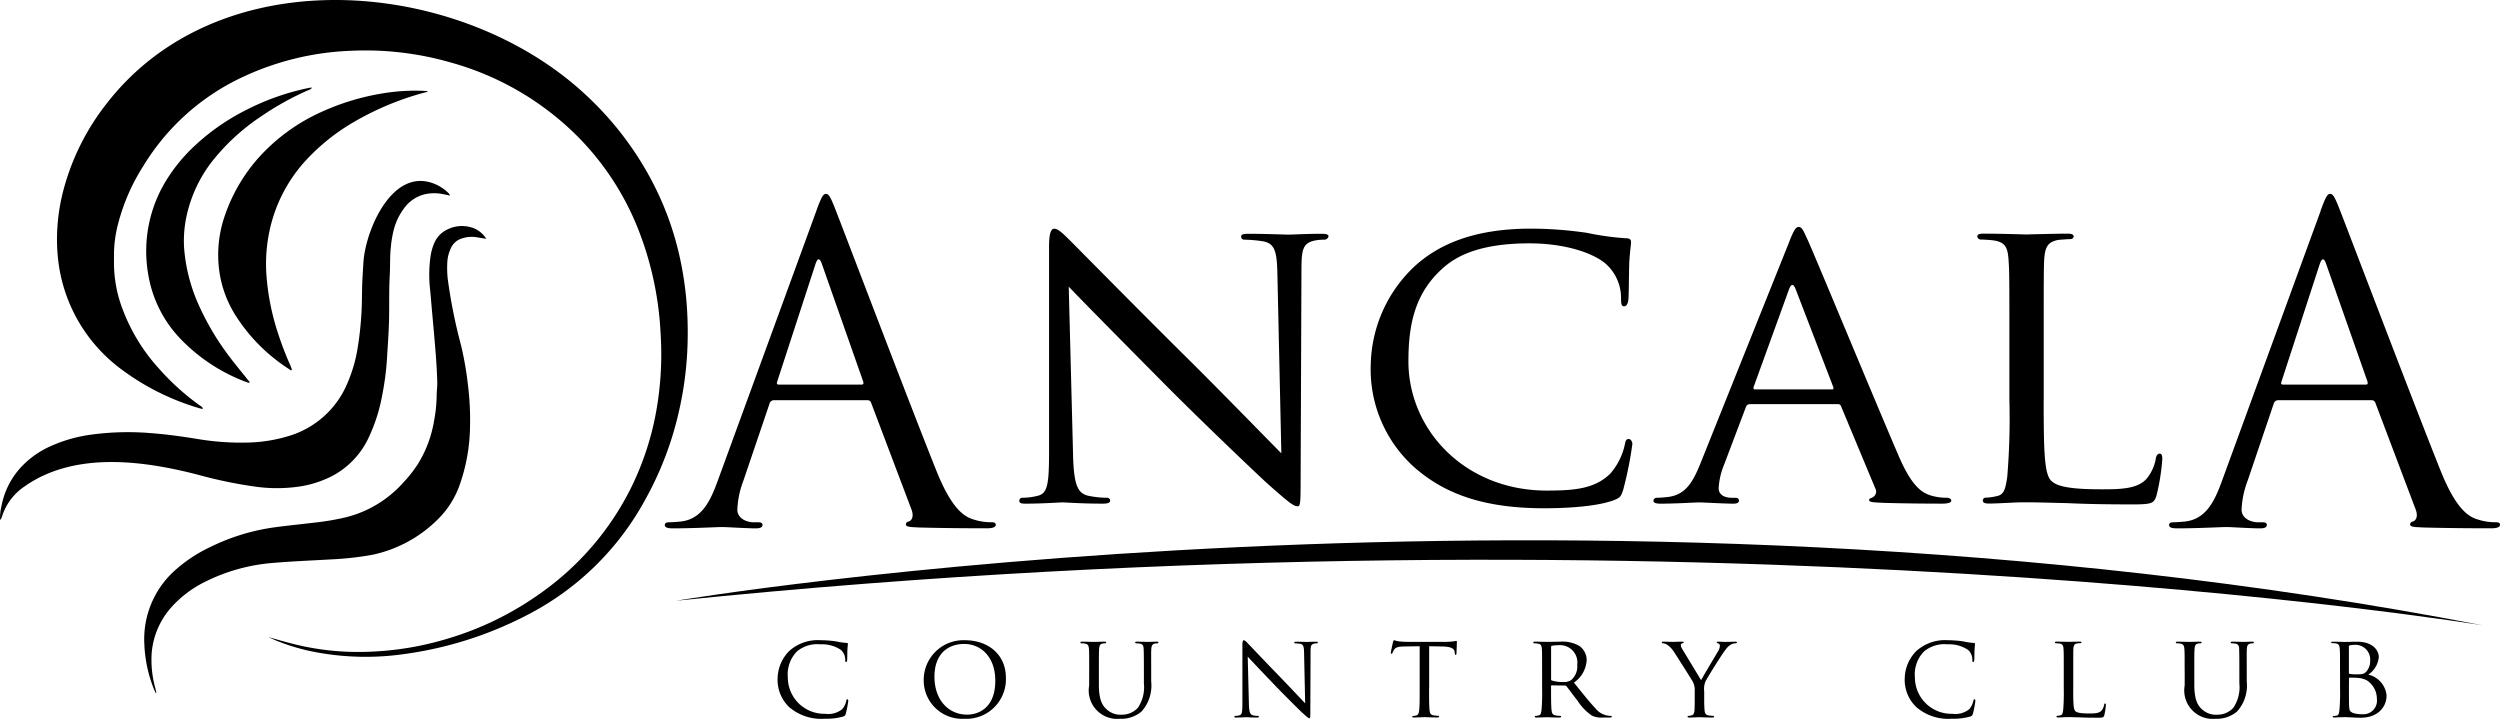 <svg xmlns="http://www.w3.org/2000/svg" width="304.5" height="87.547" viewBox="0 0 304.5 87.547">
  <g id="ancala-cc-logo-horizontal-4c" transform="translate(-18.404 -11.697)">
    <g id="Group_33117" data-name="Group 33117" transform="translate(99.374 35.308)">
      <g id="Group_33115" data-name="Group 33115" transform="translate(0 0)">
        <path id="Path_43175" data-name="Path 43175" d="M237.589,72.3c.637-1.747.847-2.065,1.166-2.065s.528.266,1.162,1.9c.795,2.013,9.1,23.864,12.327,31.9,1.9,4.707,3.441,5.559,4.55,5.873a6.8,6.8,0,0,0,2.118.319c.319,0,.532.052.532.315,0,.319-.476.424-1.057.424-.795,0-4.655,0-8.306-.1-1-.052-1.585-.052-1.585-.367,0-.214.157-.319.371-.371.319-.1.637-.581.319-1.432l-4.921-13.013a.459.459,0,0,0-.476-.319H232.413a.56.56,0,0,0-.528.428l-3.175,9.363a11.082,11.082,0,0,0-.742,3.542c0,1.057,1.113,1.537,2.009,1.537h.528c.367,0,.528.1.528.315,0,.319-.319.424-.795.424-1.271,0-3.546-.161-4.127-.161s-3.489.161-5.978.161c-.686,0-1-.1-1-.424,0-.21.214-.315.476-.315.371,0,1.109-.052,1.533-.1,2.432-.315,3.493-2.328,4.445-4.974L237.593,72.3Zm5.5,21.165c.266,0,.266-.161.21-.371L238.275,78.8q-.4-1.192-.795,0L232.825,93.09c-.1.266,0,.371.161.371Z" transform="translate(-219.13 -70.23)"/>
        <path id="Path_43176" data-name="Path 43176" d="M332.723,108.3c.1,3.578.532,4.651,1.811,4.962a11.392,11.392,0,0,0,2.336.254.355.355,0,0,1,.371.359c0,.258-.319.359-.851.359-2.658,0-4.518-.153-4.941-.153s-2.392.153-4.522.153c-.48,0-.746-.052-.746-.359a.356.356,0,0,1,.375-.359,7.6,7.6,0,0,0,1.916-.254c1.17-.307,1.331-1.48,1.331-5.417v-24.9c0-1.739.266-2.2.637-2.2.532,0,1.331.867,1.811,1.331.742.718,7.551,7.672,14.78,14.828,4.627,4.6,9.629,9.766,11.065,11.2l-.48-21.779c-.052-2.816-.319-3.788-1.751-4.042a15.511,15.511,0,0,0-2.287-.2.36.36,0,0,1-.371-.411c0-.254.371-.307.9-.307,2.13,0,4.361.1,4.9.1s2.073-.1,3.985-.1c.48,0,.851.052.851.307a.522.522,0,0,1-.532.411,5.559,5.559,0,0,0-1.117.1c-1.541.307-1.65,1.178-1.65,3.784l-.1,25.462c0,2.864-.052,3.122-.371,3.122-.48,0-.956-.363-3.562-2.662-.476-.407-7.233-6.8-12.178-11.759C338.9,94.649,333.639,89.332,332.2,87.8l.528,20.5Z" transform="translate(-282.998 -76.5)"/>
        <path id="Path_43177" data-name="Path 43177" d="M437.992,110.133A16.01,16.01,0,0,1,432.3,97.249a16.848,16.848,0,0,1,5.268-11.863c2.82-2.606,7.071-4.655,14.251-4.655a47.63,47.63,0,0,1,6.809.512,33.734,33.734,0,0,0,4.784.662c.476,0,.589.206.589.46,0,.359-.109.867-.214,2.457-.048,1.432-.048,3.836-.1,4.449-.052.662-.266.92-.532.92-.319,0-.371-.311-.371-.92a5.557,5.557,0,0,0-1.969-4.348c-1.65-1.331-5.05-2.4-9.2-2.4-6.006,0-8.878,1.533-10.528,3.017-3.457,3.074-4.2,6.954-4.2,11.351,0,8.334,6.862,15.744,16.857,15.744,3.509,0,5.849-.254,7.709-2.041a7.923,7.923,0,0,0,1.807-3.63c.1-.46.157-.609.48-.609.21,0,.424.307.424.609a44.757,44.757,0,0,1-1.117,5.575c-.266.819-.371.972-1.166,1.279-1.916.718-5.426.972-8.455.972-7.019,0-11.755-1.589-15.425-4.655Z" transform="translate(-346.311 -76.494)"/>
        <path id="Path_43178" data-name="Path 43178" d="M534.233,81.916c.577-1.432.791-1.686,1.105-1.686.472,0,.629.617,1.105,1.585.843,1.843,8.269,19.79,11.113,26.385,1.686,3.885,2.949,4.445,3.949,4.756a6.564,6.564,0,0,0,1.843.254c.262,0,.581.1.581.359s-.528.359-1.053.359c-.686,0-4.106,0-7.317-.1-.9-.052-1.634-.052-1.634-.311,0-.206.1-.206.315-.307a.805.805,0,0,0,.419-1.174l-4.159-9.972c-.1-.2-.161-.254-.424-.254h-10.69a.492.492,0,0,0-.476.359l-2.63,6.954a8.824,8.824,0,0,0-.686,2.916c0,.867.795,1.174,1.577,1.174h.419c.367,0,.476.153.476.359,0,.258-.262.359-.682.359-1.105,0-3.634-.153-4.159-.153-.476,0-2.787.153-4.687.153-.577,0-.891-.1-.891-.359a.4.4,0,0,1,.419-.359,13.006,13.006,0,0,0,1.372-.1c2.106-.254,3-1.787,3.9-3.989l10.9-27.2Zm5.159,18.1c.21,0,.21-.1.157-.307l-4.582-11.916q-.4-1-.791,0l-4.32,11.916c-.052.2,0,.307.161.307Z" transform="translate(-397.232 -76.196)"/>
        <path id="Path_43179" data-name="Path 43179" d="M623.524,102.589c0,6.394.1,9,.94,9.766.73.718,2.5,1.021,6.1,1.021,2.4,0,4.433-.048,5.534-1.331a5.311,5.311,0,0,0,1.093-2.457c.052-.307.21-.561.472-.561.206,0,.311.2.311.666a26.287,26.287,0,0,1-.682,4.344c-.311,1.021-.468,1.178-2.92,1.178-3.288,0-5.841-.052-7.983-.157-2.086-.044-3.651-.1-5.006-.1-.206,0-.992,0-1.88.052-.94.044-1.928.1-2.662.1-.468,0-.73-.1-.73-.359a.349.349,0,0,1,.363-.359,6.557,6.557,0,0,0,1.412-.206c.883-.2.992-1.021,1.2-2.3a86.5,86.5,0,0,0,.262-9.407V94.807c0-6.749,0-7.975-.1-9.354-.1-1.484-.363-2.2-1.88-2.4-.363-.048-1.146-.1-1.565-.1a.437.437,0,0,1-.363-.359c0-.254.21-.359.73-.359,2.085,0,4.958.1,5.216.1.21,0,3.651-.1,5.067-.1.464,0,.726.1.726.359,0,.153-.21.307-.363.307-.311,0-.992.052-1.513.1-1.351.254-1.614.924-1.722,2.457-.052,1.38-.052,2.606-.052,9.354v7.773Z" transform="translate(-455.575 -77.389)"/>
        <path id="Path_43180" data-name="Path 43180" d="M691.8,72.3c.633-1.747.843-2.065,1.162-2.065s.532.266,1.166,1.9c.795,2.013,9.1,23.864,12.327,31.9,1.9,4.707,3.437,5.559,4.55,5.873a6.8,6.8,0,0,0,2.118.319c.319,0,.532.052.532.315,0,.319-.472.424-1.057.424-.795,0-4.659,0-8.306-.1-1-.052-1.585-.052-1.585-.367,0-.214.153-.319.367-.371.319-.1.637-.581.319-1.432l-4.917-13.013a.467.467,0,0,0-.48-.319H686.625a.564.564,0,0,0-.532.428l-3.171,9.363a11.194,11.194,0,0,0-.742,3.542c0,1.057,1.113,1.537,2.013,1.537h.528c.371,0,.532.1.532.315,0,.319-.319.424-.795.424-1.271,0-3.546-.161-4.127-.161s-3.489.161-5.974.161c-.686,0-1.008-.1-1.008-.424,0-.21.214-.315.476-.315.367,0,1.109-.052,1.533-.1,2.436-.315,3.493-2.328,4.445-4.974L691.813,72.3Zm5.5,21.165c.266,0,.266-.161.214-.371L692.49,78.8c-.266-.795-.528-.795-.795,0L687.041,93.09c-.1.266,0,.371.157.371Z" transform="translate(-490.125 -70.23)"/>
      </g>
      <g id="Group_33116" data-name="Group 33116" transform="translate(13.743 54.364)">
        <path id="Path_43181" data-name="Path 43181" d="M254.733,213.271a4.576,4.576,0,0,1-1.533-3.618,4.842,4.842,0,0,1,1.42-3.336,5.21,5.21,0,0,1,3.848-1.307,12.891,12.891,0,0,1,1.839.141,8.886,8.886,0,0,0,1.295.19c.129,0,.157.056.157.125,0,.1-.028.25-.056.69-.016.407-.016,1.077-.028,1.25-.016.19-.073.258-.141.258-.089,0-.1-.089-.1-.258a1.589,1.589,0,0,0-.532-1.222,4.1,4.1,0,0,0-2.485-.674,3.892,3.892,0,0,0-2.844.847,3.993,3.993,0,0,0-1.129,3.191,4.432,4.432,0,0,0,4.55,4.421,2.682,2.682,0,0,0,2.086-.573,2.306,2.306,0,0,0,.488-1.021c.024-.129.044-.173.125-.173.061,0,.117.085.117.173a12.929,12.929,0,0,1-.3,1.569c-.073.23-.1.27-.315.359a7.6,7.6,0,0,1-2.283.27,5.957,5.957,0,0,1-4.167-1.307Z" transform="translate(-253.2 -205.006)"/>
        <path id="Path_43182" data-name="Path 43182" d="M302.324,205.01c2.844,0,5,1.739,5,4.586a4.823,4.823,0,0,1-5.071,4.982,4.684,4.684,0,0,1-4.941-4.8A4.84,4.84,0,0,1,302.324,205.01Zm.286,9.064c1.134,0,3.421-.605,3.421-4.135,0-2.933-1.783-4.474-3.776-4.474-2.114,0-3.634,1.323-3.634,3.985,0,2.84,1.71,4.623,3.993,4.623Z" transform="translate(-279.517 -205.006)"/>
        <path id="Path_43183" data-name="Path 43183" d="M345.687,208.984c0-1.9,0-2.243-.028-2.63s-.1-.621-.516-.674a3.675,3.675,0,0,0-.432-.032.124.124,0,0,1-.1-.1c0-.069.056-.1.2-.1.573,0,1.335.028,1.448.028s.908-.028,1.279-.028c.145,0,.218.028.218.1a.117.117,0,0,1-.113.1,1.312,1.312,0,0,0-.315.032c-.327.052-.4.27-.432.674-.028.387-.028.734-.028,2.63v1.71c0,1.767.387,2.5.932,2.985a2.462,2.462,0,0,0,1.88.662,2.588,2.588,0,0,0,1.952-.859,4.509,4.509,0,0,0,.718-2.961v-1.537c0-1.9-.012-2.243-.028-2.63s-.085-.621-.5-.674a3.674,3.674,0,0,0-.432-.032.108.108,0,0,1-.1-.1c0-.069.061-.1.2-.1.561,0,1.291.028,1.363.028s.69-.028,1.065-.028c.145,0,.2.028.2.1a.1.1,0,0,1-.1.1,1.324,1.324,0,0,0-.319.032c-.343.073-.415.27-.448.674-.028.387-.012.734-.012,2.63v1.307a4.706,4.706,0,0,1-1.178,3.663,3.817,3.817,0,0,1-2.642.887,3.466,3.466,0,0,1-3.735-4.066v-1.8Z" transform="translate(-307.737 -205.268)"/>
        <path id="Path_43184" data-name="Path 43184" d="M392.893,212.755c.028,1,.145,1.307.488,1.4a2.843,2.843,0,0,0,.633.073.1.1,0,0,1,.1.1c0,.073-.085.1-.23.1-.718,0-1.222-.04-1.335-.04s-.649.04-1.218.04c-.129,0-.2-.012-.2-.1a.1.1,0,0,1,.1-.1,1.859,1.859,0,0,0,.516-.073c.315-.085.355-.415.355-1.525v-7c0-.488.073-.617.173-.617.141,0,.359.246.484.375.2.2,2.041,2.154,4,4.167,1.246,1.295,2.6,2.739,2.989,3.146l-.133-6.119c-.012-.791-.081-1.061-.476-1.133a3.816,3.816,0,0,0-.617-.056c-.085,0-.1-.073-.1-.117,0-.073.1-.085.246-.085.573,0,1.174.028,1.319.028s.557-.028,1.073-.028c.133,0,.234.012.234.085a.145.145,0,0,1-.141.117,1.261,1.261,0,0,0-.3.032c-.419.081-.448.327-.448,1.061l-.028,7.152c0,.807-.012.875-.1.875-.129,0-.258-.1-.964-.746-.125-.117-1.952-1.912-3.288-3.3-1.464-1.537-2.888-3.029-3.275-3.461l.145,5.76Z" transform="translate(-335.491 -205.006)"/>
        <path id="Path_43185" data-name="Path 43185" d="M443.013,210.865c0,1.182,0,2.142.056,2.642.044.359.1.589.492.645a4.963,4.963,0,0,0,.573.061.09.09,0,0,1,.1.1c0,.061-.056.1-.2.1-.686,0-1.493-.04-1.561-.04s-.936.04-1.311.04c-.141,0-.2-.028-.2-.1,0-.044.028-.085.1-.085a1.537,1.537,0,0,0,.375-.056c.258-.056.331-.3.371-.662.06-.5.06-1.46.06-2.642v-5.131l-1.827.028c-.791.012-1.093.1-1.283.383a2.6,2.6,0,0,0-.2.387c-.024.1-.069.117-.125.117a.092.092,0,0,1-.085-.1c0-.129.246-1.222.27-1.323.012-.069.085-.23.129-.23a3.955,3.955,0,0,0,.561.141c.359.044.847.061.992.061h4.768a5.773,5.773,0,0,0,.908-.061c.186-.024.3-.052.363-.052s.056.069.056.137c0,.375-.044,1.25-.044,1.4,0,.1-.056.157-.113.157s-.089-.044-.1-.214l-.012-.129c-.044-.375-.315-.645-1.521-.674l-1.581-.028v5.131Z" transform="translate(-363.664 -205)"/>
        <path id="Path_43186" data-name="Path 43186" d="M482.443,208.984c0-1.9,0-2.243-.024-2.63-.032-.42-.1-.621-.516-.674a3.61,3.61,0,0,0-.432-.032.12.12,0,0,1-.1-.1c0-.069.06-.1.2-.1.573,0,1.424.028,1.493.028.129,0,1.194-.028,1.581-.028a4.111,4.111,0,0,1,2.356.532,2.138,2.138,0,0,1,.875,1.666,3.555,3.555,0,0,1-1.553,2.787c1.037,1.291,1.912,2.4,2.642,3.158a2.327,2.327,0,0,0,1.412.851,2.221,2.221,0,0,0,.44.044.109.109,0,0,1,.117.1c0,.073-.069.1-.3.1h-.791a2.543,2.543,0,0,1-1.351-.242,6.42,6.42,0,0,1-1.726-1.8c-.528-.658-1.089-1.448-1.363-1.783a.2.2,0,0,0-.173-.069l-1.609-.024c-.056,0-.085.024-.085.1v.29c0,1.174,0,2.126.061,2.626.044.359.113.589.5.645a4.792,4.792,0,0,0,.561.061.09.09,0,0,1,.1.1c0,.061-.056.1-.2.1-.69,0-1.5-.04-1.553-.04-.012,0-.863.04-1.25.04-.125,0-.2-.028-.2-.1a.1.1,0,0,1,.1-.1,1.8,1.8,0,0,0,.387-.061c.246-.056.274-.286.331-.645a24.578,24.578,0,0,0,.073-2.642v-2.154Zm1.093,1.029a.187.187,0,0,0,.085.161,4.311,4.311,0,0,0,1.4.186,1.6,1.6,0,0,0,.944-.218,2.173,2.173,0,0,0,.758-1.868,2.109,2.109,0,0,0-2.182-2.4,6.057,6.057,0,0,0-.9.073.148.148,0,0,0-.1.141v3.921Z" transform="translate(-389.33 -205.268)"/>
        <path id="Path_43187" data-name="Path 43187" d="M524.186,211.5a2.149,2.149,0,0,0-.27-1.246c-.1-.186-1.815-2.9-2.243-3.55a3.2,3.2,0,0,0-.831-.887,1.232,1.232,0,0,0-.532-.173.128.128,0,0,1-.129-.117c0-.056.048-.085.157-.085.242,0,1.19.028,1.246.028.089,0,.605-.028,1.093-.028.141,0,.173.028.173.085s-.085.085-.2.129c-.1.044-.157.1-.157.2a.965.965,0,0,0,.173.472l2.3,3.808c.258-.512,1.839-3.13,2.069-3.534a1.314,1.314,0,0,0,.214-.629c0-.177-.057-.274-.2-.319-.113-.032-.186-.089-.186-.141s.073-.069.2-.069c.331,0,.779.028.875.028s.992-.028,1.238-.028c.089,0,.161.028.161.069a.151.151,0,0,1-.161.129,1.287,1.287,0,0,0-.585.157,2.114,2.114,0,0,0-.633.605c-.415.492-2.194,3.364-2.457,3.881a2.4,2.4,0,0,0-.157,1.218v1.049c0,.2,0,.722.044,1.226.028.359.117.589.488.645a4.94,4.94,0,0,0,.577.061.1.1,0,0,1,.1.1c0,.061-.073.1-.2.1-.706,0-1.521-.04-1.6-.04-.056,0-.863.04-1.234.04-.141,0-.2-.028-.2-.1a.1.1,0,0,1,.1-.1,1.813,1.813,0,0,0,.375-.061c.254-.056.343-.286.371-.645.024-.5.024-1.021.024-1.226V211.5Z" transform="translate(-412.485 -205.263)"/>
        <path id="Path_43188" data-name="Path 43188" d="M595.071,213.271a4.572,4.572,0,0,1-1.541-3.618,4.831,4.831,0,0,1,1.424-3.336,5.214,5.214,0,0,1,3.852-1.307,12.882,12.882,0,0,1,1.835.141,9,9,0,0,0,1.291.19c.129,0,.157.056.157.125,0,.1-.028.25-.056.69-.016.407-.016,1.077-.028,1.25-.012.19-.073.258-.141.258-.089,0-.1-.089-.1-.258a1.586,1.586,0,0,0-.528-1.222,4.118,4.118,0,0,0-2.489-.674,3.892,3.892,0,0,0-2.844.847,3.982,3.982,0,0,0-1.133,3.191,4.435,4.435,0,0,0,4.554,4.421,2.682,2.682,0,0,0,2.081-.573,2.306,2.306,0,0,0,.488-1.021c.028-.129.044-.173.129-.173.056,0,.117.085.117.173a12.18,12.18,0,0,1-.3,1.569c-.073.23-.1.27-.315.359a7.593,7.593,0,0,1-2.287.27,5.94,5.94,0,0,1-4.163-1.307Z" transform="translate(-456.247 -205.006)"/>
        <path id="Path_43189" data-name="Path 43189" d="M641.113,211.154c0,1.8.028,2.529.258,2.739.2.2.69.29,1.682.29.666,0,1.226-.012,1.525-.371a1.547,1.547,0,0,0,.3-.686c.012-.085.057-.161.129-.161.056,0,.085.056.085.186a7.661,7.661,0,0,1-.186,1.222c-.085.286-.129.327-.807.327-.908,0-1.605-.012-2.194-.044-.573-.012-1-.028-1.38-.028-.056,0-.27,0-.516.012s-.528.028-.734.028c-.125,0-.2-.028-.2-.1a.1.1,0,0,1,.1-.1,1.8,1.8,0,0,0,.387-.06c.246-.056.274-.286.331-.645a26.027,26.027,0,0,0,.069-2.642v-2.154c0-1.9,0-2.243-.028-2.63-.028-.42-.1-.621-.516-.674a3.681,3.681,0,0,0-.432-.032.12.12,0,0,1-.1-.1c0-.069.057-.1.2-.1.573,0,1.363.028,1.436.028s1-.028,1.4-.028c.129,0,.2.028.2.1,0,.048-.06.085-.1.085-.089,0-.274.016-.416.032-.375.069-.444.262-.476.69-.012.387-.012.734-.012,2.63v2.182Z" transform="translate(-483.309 -205.257)"/>
        <path id="Path_43190" data-name="Path 43190" d="M676.457,208.984c0-1.9,0-2.243-.032-2.63s-.1-.621-.516-.674a3.6,3.6,0,0,0-.428-.032.12.12,0,0,1-.1-.1c0-.069.06-.1.2-.1.577,0,1.335.028,1.448.028s.908-.028,1.283-.028c.141,0,.214.028.214.1a.118.118,0,0,1-.117.1,1.329,1.329,0,0,0-.315.032c-.327.052-.4.27-.432.674-.028.387-.028.734-.028,2.63v1.71c0,1.767.387,2.5.932,2.985a2.465,2.465,0,0,0,1.884.662,2.6,2.6,0,0,0,1.952-.859,4.508,4.508,0,0,0,.718-2.961v-1.537c0-1.9-.012-2.243-.024-2.63s-.089-.621-.5-.674a3.609,3.609,0,0,0-.432-.032.105.105,0,0,1-.1-.1c0-.069.057-.1.2-.1.561,0,1.295.028,1.367.028s.69-.028,1.061-.028c.145,0,.2.028.2.1a.105.105,0,0,1-.1.1,1.358,1.358,0,0,0-.319.032c-.343.073-.415.27-.44.674-.028.387-.012.734-.012,2.63v1.307a4.709,4.709,0,0,1-1.182,3.663,3.82,3.82,0,0,1-2.646.887,3.466,3.466,0,0,1-3.731-4.066v-1.8Z" transform="translate(-505.08 -205.268)"/>
        <path id="Path_43191" data-name="Path 43191" d="M723.367,208.99c0-1.9,0-2.243-.028-2.63-.028-.42-.1-.645-.516-.7a3.635,3.635,0,0,0-.432-.028c-.044,0-.1-.024-.1-.073,0-.069.056-.1.2-.1.573,0,1.392.028,1.464.028.3,0,.887-.028,1.476-.028,2.114,0,2.662,1.218,2.662,1.864a2.885,2.885,0,0,1-1.279,2.142A2.9,2.9,0,0,1,729.039,212c0,1.376-1.017,2.719-3.171,2.719-.234,0-.69-.012-1.089-.044-.4-.012-.762-.028-.819-.028-.028,0-.258.012-.516.012s-.557.028-.758.028c-.129,0-.206-.028-.206-.1,0-.044.028-.073.1-.073a3.267,3.267,0,0,0,.391-.056c.242-.044.27-.315.327-.674a24.567,24.567,0,0,0,.073-2.642V208.99Zm1.089.254c0,.085.024.117.085.133a4.111,4.111,0,0,0,.779.056c.7,0,.972-.028,1.23-.315a1.891,1.891,0,0,0,.488-1.311,1.794,1.794,0,0,0-1.783-1.969,3.653,3.653,0,0,0-.649.056c-.117.032-.157.061-.157.129v3.219Zm0,1.351c0,.944,0,2.412.012,2.6.044.589.044.734.432.92a2.951,2.951,0,0,0,1.109.173,1.668,1.668,0,0,0,1.848-1.88,2.674,2.674,0,0,0-1.2-2.227,2.7,2.7,0,0,0-1.133-.315c-.161-.028-.791-.028-.992-.028-.044,0-.073.028-.073.085v.678Z" transform="translate(-533.067 -205.274)"/>
      </g>
      <path id="Path_43192" data-name="Path 43192" d="M222.56,182.2s109.406-18.418,220.13,3.013C442.69,185.216,347.383,169.423,222.56,182.2Z" transform="translate(-221.176 -132.643)"/>
    </g>
    <g id="Group_33118" data-name="Group 33118" transform="translate(18.404 11.697)">
      <path id="Path_43193" data-name="Path 43193" d="M61.4,89.3c1.468.42,2.916.847,4.4,1.15a32.738,32.738,0,0,0,4.974.621,34.971,34.971,0,0,0,3.9-.044,37.184,37.184,0,0,0,8.148-1.432,38.114,38.114,0,0,0,11.908-5.8A34.465,34.465,0,0,0,105.591,71a35.01,35.01,0,0,0,3.029-9.31,39.432,39.432,0,0,0,.512-9.443,39.894,39.894,0,0,0-2.767-12.743,33.507,33.507,0,0,0-7.18-11.028A35.043,35.043,0,0,0,83.546,19.3a37.53,37.53,0,0,0-12.069-1.42A34.025,34.025,0,0,0,57.9,21.238,27.964,27.964,0,0,0,46.132,31.916a24.428,24.428,0,0,0-3.042,6.926,15.04,15.04,0,0,0-.532,4.062c.008.234,0,.468,0,.7a15.781,15.781,0,0,0,1.065,5.789,22.4,22.4,0,0,0,4.469,7.261A29.939,29.939,0,0,0,52.893,61c.177.129.407.214.512.48a1.443,1.443,0,0,1-.23,0,29.872,29.872,0,0,1-9.867-4.913,19.264,19.264,0,0,1-7.539-13.126,21.839,21.839,0,0,1-.1-4.106,23.381,23.381,0,0,1,.746-4.534,29.038,29.038,0,0,1,5.321-10.581C54.337,8.08,79.218,8.75,95.1,19.367a39.388,39.388,0,0,1,5.978,4.9,38.955,38.955,0,0,1,6.914,9.318,36.921,36.921,0,0,1,3.481,9.451,40.969,40.969,0,0,1,.92,7.039,46.131,46.131,0,0,1-.056,5.228,42.487,42.487,0,0,1-1.008,6.676A40.262,40.262,0,0,1,107.2,72.67,34.035,34.035,0,0,1,93.36,86.356,45.846,45.846,0,0,1,77.7,91.391a33.008,33.008,0,0,1-10.484-.242,25.182,25.182,0,0,1-4.812-1.392c-.343-.141-.674-.3-1.012-.456Z" transform="translate(-28.675 -11.697)" fill-rule="evenodd"/>
      <path id="Path_43194" data-name="Path 43194" d="M49.633,103.586a18.744,18.744,0,0,0,5.559-.081,13.23,13.23,0,0,0,3.626-1.206,10.132,10.132,0,0,0,4.607-4.962,20.526,20.526,0,0,0,1.533-4.909,34.291,34.291,0,0,0,.585-4.486c.081-1.416.186-2.828.234-4.244.065-1.973-.012-3.949.1-5.922.069-1.133,0-2.271.137-3.409a13.113,13.113,0,0,1,.343-2.057,7.549,7.549,0,0,1,1.291-2.682,4.378,4.378,0,0,1,2.57-1.686,5.249,5.249,0,0,1,2.142,0c.266.052.532.109.847.177a.962.962,0,0,0-.113-.234,5.143,5.143,0,0,0-1.779-1.2c-5.139-2.077-8.382,5.659-8.64,9.5-.04.625-.077,1.25-.113,1.876-.1,1.6-.036,3.2-.161,4.8a39.244,39.244,0,0,1-.48,4.074A17.808,17.808,0,0,1,60.705,91a11.2,11.2,0,0,1-7.265,6.442,18.516,18.516,0,0,1-4.873.758,32.041,32.041,0,0,1-6.18-.448c-1.856-.3-3.719-.561-5.6-.7a33.362,33.362,0,0,0-7.233.177,17.8,17.8,0,0,0-5.075,1.452,11.058,11.058,0,0,0-3.352,2.348,9.551,9.551,0,0,0-2.537,4.881,5.79,5.79,0,0,0-.173,1.7c.056-.04.085-.044.093-.065a2.851,2.851,0,0,0,.133-.323,6.914,6.914,0,0,1,2.739-3.671c6.059-4.264,14.292-3.187,21.016-1.464a55.28,55.28,0,0,0,7.229,1.5ZM75.877,72.014a3.934,3.934,0,0,0-2.8.149,3.241,3.241,0,0,0-1.791,1.763,6.479,6.479,0,0,0-.444,1.609,16.072,16.072,0,0,0-.052,4.034c.065.645.117,1.295.173,1.944.173,1.944.355,3.889.508,5.833.089,1.129.153,2.267.19,3.4.02.6-.069,1.206-.073,1.807a17.217,17.217,0,0,1-.311,2.977,14.5,14.5,0,0,1-1.956,5.256,15.809,15.809,0,0,1-1.856,2.352,13.812,13.812,0,0,1-6.886,4.151,30.544,30.544,0,0,1-3.909.666c-1.569.19-3.142.343-4.707.553a25.458,25.458,0,0,0-7.838,2.364,17.817,17.817,0,0,0-4.566,3.037,11.225,11.225,0,0,0-3.578,8.753,16.5,16.5,0,0,0,1.142,5.5c.073.194.173.371.274.581.028-.056.052-.081.048-.1-.056-.25-.117-.5-.177-.738a12.684,12.684,0,0,1-.383-4.143,9.569,9.569,0,0,1,2.505-5.627,13.571,13.571,0,0,1,3.881-2.92,22.407,22.407,0,0,1,8.406-2.356c2.315-.2,4.635-.286,6.958-.424a38.342,38.342,0,0,0,5.123-.565,15.954,15.954,0,0,0,8.177-4.526,10.976,10.976,0,0,0,2.489-4.078,22.152,22.152,0,0,0,1.23-7.035,34.065,34.065,0,0,0-.25-5.006,40.334,40.334,0,0,0-.843-4.865,63.854,63.854,0,0,1-1.626-8.12,12.948,12.948,0,0,1-.048-2.017,4.505,4.505,0,0,1,.456-1.743,2.13,2.13,0,0,1,1.335-1.146,3.821,3.821,0,0,1,1.86-.129c.315.061.633.1,1.1.182a3.279,3.279,0,0,0-1.783-1.388Z" transform="translate(-18.404 -44.296)"/>
      <path id="Path_43195" data-name="Path 43195" d="M93.182,73.164c-.347-.234-.7-.456-1.037-.7A21.212,21.212,0,0,1,86.639,66.8,13.633,13.633,0,0,1,84.4,60.772a14.531,14.531,0,0,1,.6-6.135,20.683,20.683,0,0,1,4.272-7.442,22.978,22.978,0,0,1,7.495-5.47,29.184,29.184,0,0,1,7.507-2.3,24.194,24.194,0,0,1,5.563-.29c-.109.145-.274.145-.424.186a35.1,35.1,0,0,0-8.653,3.618,25.052,25.052,0,0,0-5.559,4.4,18.266,18.266,0,0,0-4.744,9.31,19.229,19.229,0,0,0-.282,4.857A29.383,29.383,0,0,0,91.645,68.8,38.158,38.158,0,0,0,93.069,72.5c.085.186.145.383.214.577-.032.028-.069.052-.1.081Z" transform="translate(-57.726 -28.041)" fill-rule="evenodd"/>
      <path id="Path_43196" data-name="Path 43196" d="M75.112,74.122c-.129-.036-.262-.061-.387-.109A21.577,21.577,0,0,1,67,69.031a14.814,14.814,0,0,1-4.215-8.245,16.426,16.426,0,0,1,2.174-11.258,20.275,20.275,0,0,1,3.626-4.393,26.752,26.752,0,0,1,6.051-4.2,29.891,29.891,0,0,1,7.862-2.763,1.781,1.781,0,0,1,.258,0,.823.823,0,0,1-.472.307,34.869,34.869,0,0,0-5.716,3.179,25.753,25.753,0,0,0-5.631,5.058,16.474,16.474,0,0,0-3.441,7,14.2,14.2,0,0,0-.327,3.872,20.588,20.588,0,0,0,1.593,6.6,31.855,31.855,0,0,0,3.885,6.672c.718.968,1.5,1.892,2.251,2.84.085.1.173.21.262.315l-.048.109Z" transform="translate(-44.752 -27.489)" fill-rule="evenodd"/>
    </g>
  </g>
</svg>
